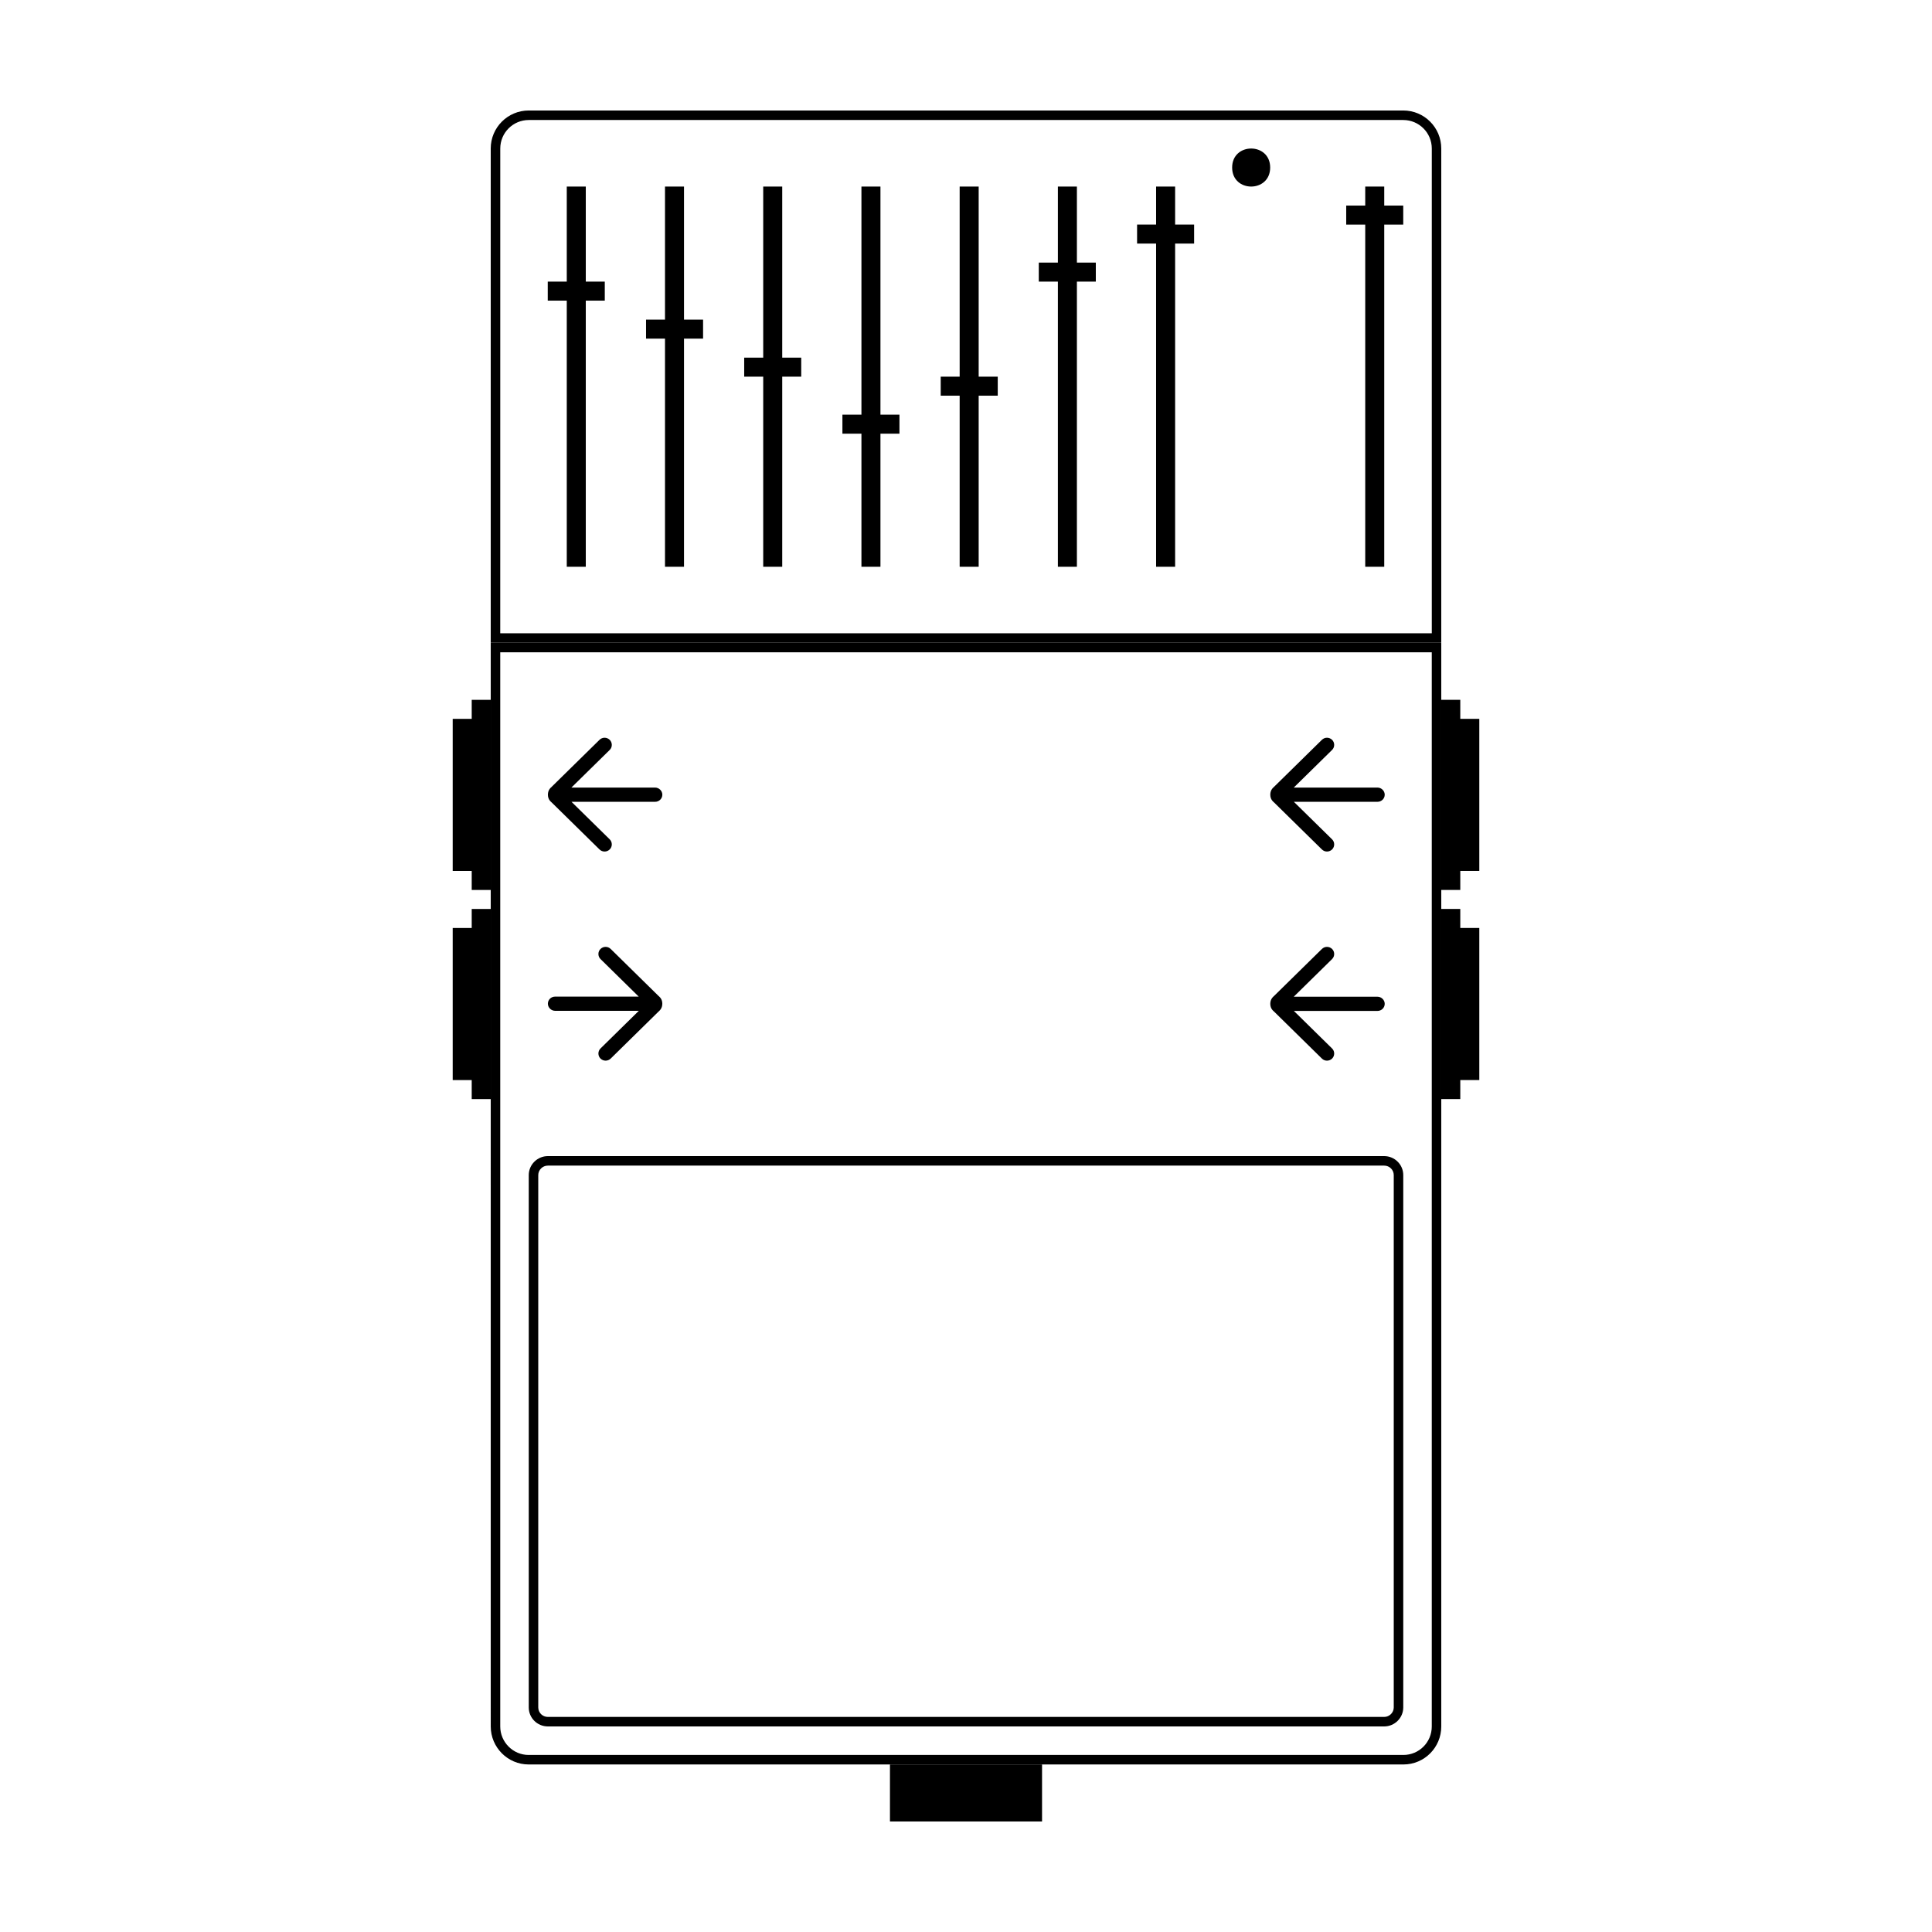 <?xml version="1.0" encoding="UTF-8"?>
<!-- Uploaded to: ICON Repo, www.iconrepo.com, Generator: ICON Repo Mixer Tools -->
<svg fill="#000000" width="800px" height="800px" version="1.1" viewBox="144 144 512 512" xmlns="http://www.w3.org/2000/svg">
 <g>
  <path d="m480.64 354.6c0 1.316 0.809 1.871 1.035 2.094l12.629 12.406c0.777 0.766 1.969 0.742 2.719 0.004 0.727-0.715 0.746-1.93-0.008-2.672l-10.125-9.945h22.137c1.09 0 1.938-0.844 1.938-1.887 0-1.012-0.867-1.887-1.938-1.887h-22.164l10.152-9.973c0.754-0.738 0.734-1.957 0.008-2.672-0.75-0.738-1.941-0.762-2.719 0.004l-12.629 12.406c-0.23 0.227-1.035 0.805-1.035 2.121z" fill-rule="evenodd"/>
  <path d="m480.64 410.02c0 1.316 0.809 1.871 1.035 2.094l12.629 12.406c0.777 0.766 1.969 0.742 2.719 0.008 0.727-0.715 0.746-1.934-0.008-2.672l-10.125-9.949h22.137c1.09 0 1.938-0.844 1.938-1.887 0-1.008-0.867-1.883-1.938-1.883h-22.164l10.152-9.977c0.754-0.738 0.734-1.957 0.008-2.672-0.75-0.734-1.941-0.758-2.719 0.008l-12.629 12.406c-0.23 0.227-1.035 0.801-1.035 2.117z" fill-rule="evenodd"/>
  <path d="m289.2 354.6c0 1.316 0.809 1.871 1.035 2.094l12.629 12.406c0.777 0.766 1.969 0.742 2.719 0.004 0.727-0.715 0.746-1.93-0.004-2.672l-10.125-9.945h22.137c1.09 0 1.934-0.844 1.934-1.887 0-1.012-0.867-1.887-1.934-1.887h-22.164l10.152-9.973c0.75-0.738 0.73-1.957 0.004-2.672-0.75-0.738-1.941-0.762-2.719 0.004l-12.629 12.406c-0.23 0.227-1.035 0.805-1.035 2.121z" fill-rule="evenodd"/>
  <path d="m319.52 409.99c0-1.312-0.809-1.867-1.035-2.09l-12.629-12.406c-0.777-0.766-1.969-0.742-2.719-0.008-0.727 0.715-0.746 1.934 0.004 2.672l10.125 9.949h-22.137c-1.09 0-1.934 0.844-1.934 1.883 0 1.012 0.867 1.887 1.934 1.887h22.164l-10.152 9.977c-0.75 0.738-0.73 1.957-0.004 2.672 0.75 0.734 1.941 0.758 2.719-0.008l12.629-12.406c0.23-0.227 1.035-0.805 1.035-2.121z" fill-rule="evenodd"/>
  <path d="m480.61 188.4c0 6.719-10.078 6.719-10.078 0s10.078-6.719 10.078 0" fill-rule="evenodd"/>
  <path d="m505.8 193.44h5.039v100.76h-5.039z" fill-rule="evenodd"/>
  <path d="m500.76 198.48h15.113v5.039h-15.113z" fill-rule="evenodd"/>
  <path d="m398.32 193.44h5.039v100.76h-5.039z" fill-rule="evenodd"/>
  <path d="m393.3 243.82h15.113v5.039h-15.113z" fill-rule="evenodd"/>
  <path d="m424.35 193.44h5.039v100.76h-5.039z" fill-rule="evenodd"/>
  <path d="m419.29 213.59h15.113v5.039h-15.113z" fill-rule="evenodd"/>
  <path d="m450.38 193.44h5.039v100.76h-5.039z" fill-rule="evenodd"/>
  <path d="m445.34 203.51h15.113v5.039h-15.113z" fill-rule="evenodd"/>
  <path d="m294.2 193.44h5.039v100.76h-5.039z" fill-rule="evenodd"/>
  <path d="m289.16 218.63h15.113v5.039h-15.113z" fill-rule="evenodd"/>
  <path d="m315.21 228.7h15.113v5.039h-15.113z" fill-rule="evenodd"/>
  <path d="m320.23 193.44h5.039v100.76h-5.039z" fill-rule="evenodd"/>
  <path d="m341.22 238.78h15.113v5.039h-15.113z" fill-rule="evenodd"/>
  <path d="m346.26 193.44h5.039v100.76h-5.039z" fill-rule="evenodd"/>
  <path d="m367.25 253.89h15.113v5.039h-15.113z" fill-rule="evenodd"/>
  <path d="m372.29 193.44h5.039v100.76h-5.039z" fill-rule="evenodd"/>
  <path d="m379.85 611.6h40.305v15.113h-40.305z" fill-rule="evenodd"/>
  <path d="m269.01 374.81v5.039h5.039v-50.383h-5.039v5.039h-5.039v40.305z" fill-rule="evenodd"/>
  <path d="m269.01 430.23v5.039h5.039v-50.383h-5.039v5.039h-5.039v40.305z" fill-rule="evenodd"/>
  <path d="m530.99 334.5v-5.039h-5.039v50.383h5.039v-5.039h5.039v-40.305z" fill-rule="evenodd"/>
  <path d="m530.99 389.92v-5.039h-5.039v50.383h5.039v-5.039h5.039v-40.305z" fill-rule="evenodd"/>
  <path d="m276.57 311.83h246.87v-128.47c0-4.172-3.387-7.555-7.559-7.555h-231.75c-4.172 0-7.555 3.383-7.555 7.555zm7.555-138.55h231.75c5.566 0 10.074 4.512 10.074 10.074v130.99h-251.9v-130.99c0-5.562 4.512-10.074 10.074-10.074z"/>
  <path d="m276.57 316.87v284.67c0 4.137 3.383 7.539 7.512 7.539h231.84c4.152 0 7.512-3.367 7.512-7.539v-284.67zm-2.519-2.519h251.9v287.19c0 5.555-4.477 10.059-10.027 10.059h-231.84c-5.543 0-10.031-4.551-10.031-10.059zm12.594 141.06v141.08c0 1.383 1.133 2.512 2.539 2.512h221.64c1.387 0 2.535-1.141 2.535-2.512v-141.08c0-1.383-1.133-2.512-2.535-2.512h-221.64c-1.387 0-2.539 1.141-2.539 2.512zm-2.519 0c0-2.777 2.297-5.031 5.059-5.031h221.64c2.789 0 5.055 2.254 5.055 5.031v141.08c0 2.777-2.293 5.031-5.055 5.031h-221.64c-2.793 0-5.059-2.254-5.059-5.031z"/>
 </g>
</svg>